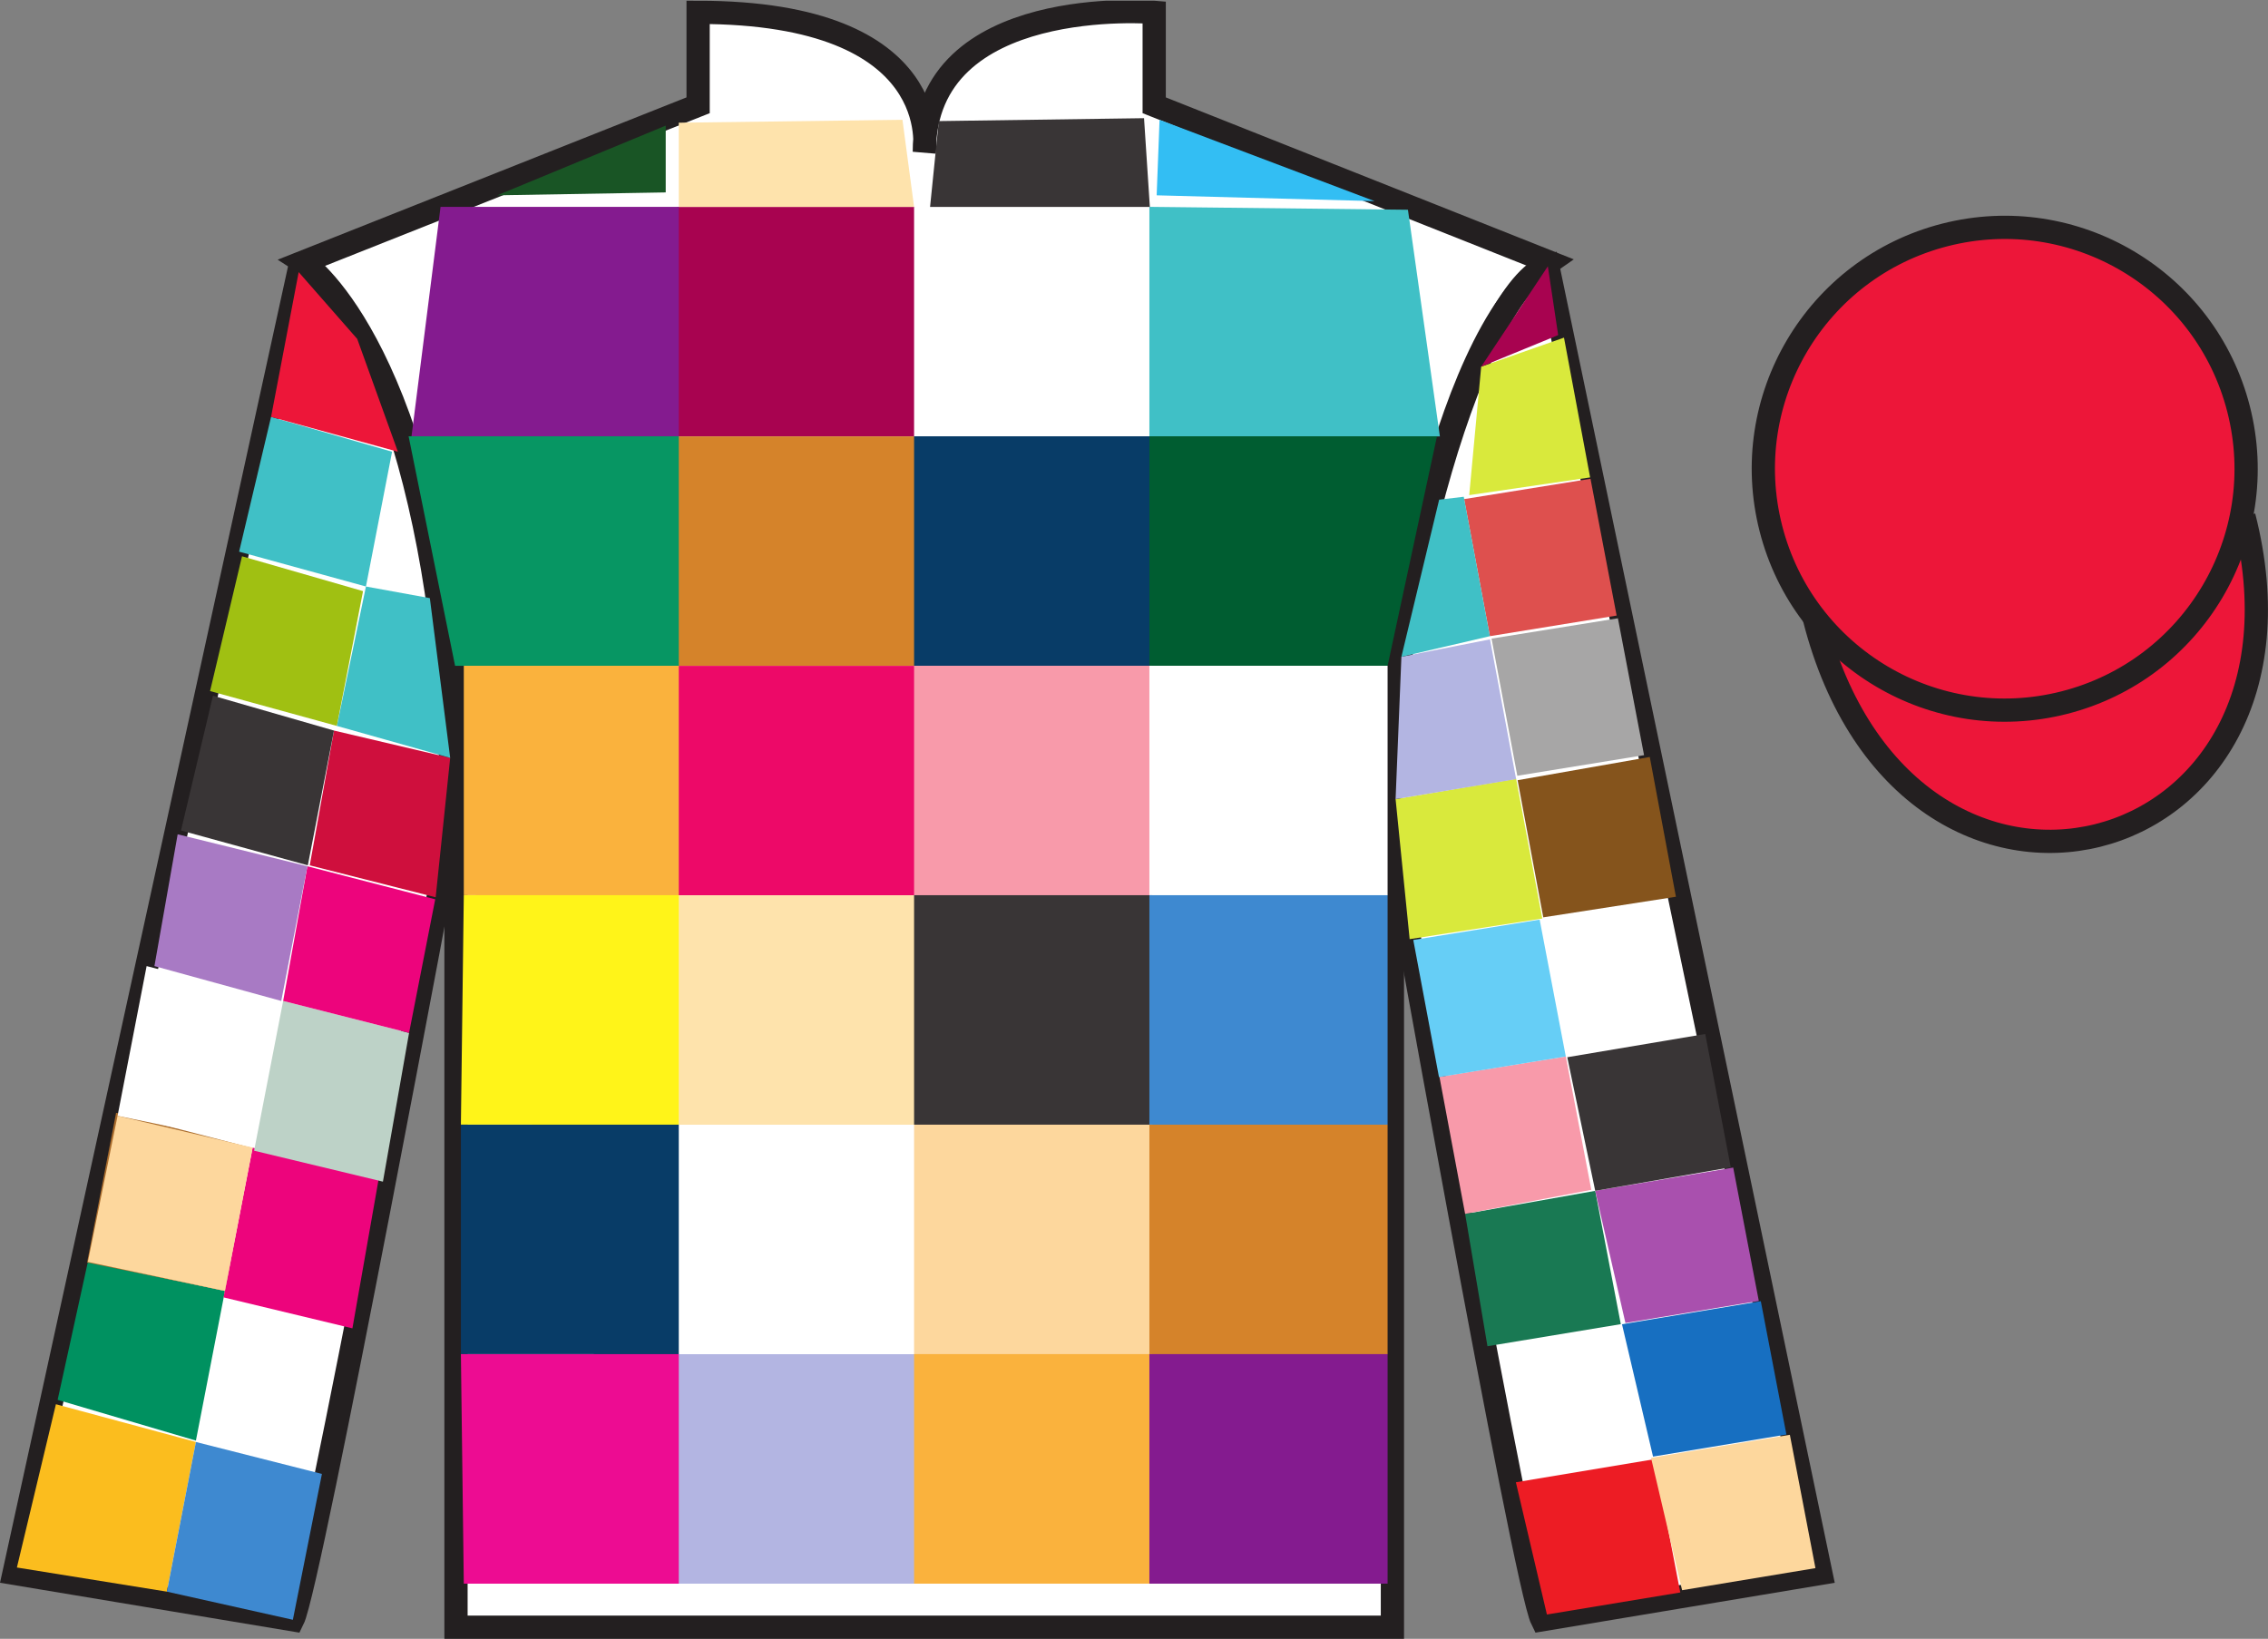 <?xml version="1.0" encoding="UTF-8"?>
<svg xmlns="http://www.w3.org/2000/svg" xmlns:xlink="http://www.w3.org/1999/xlink" width="97.59pt" height="70.53pt" viewBox="0 0 97.59 70.53" version="1.1">
<rect x="0" y="0" width="97.59" height="70.53" fill="#808080" stroke="none"/>
<defs>
<clipPath id="clip1">
  <path d="M 0 70.531 L 97.59 70.531 L 97.59 0.031 L 0 0.031 L 0 70.531 Z M 0 70.531 "/>
</clipPath>
</defs>
<g id="surface0">
<g clip-path="url(#clip1)" clip-rule="nonzero">
<path style=" stroke:none;fill-rule:nonzero;fill:rgb(100%,100%,100%);fill-opacity:1;" d="M 13.039 11.281 C 13.039 11.281 18.121 14.531 19.621 29.863 C 19.621 29.863 19.621 44.863 19.621 70.031 L 59.914 70.031 L 59.914 29.695 C 59.914 29.695 61.707 14.695 66.664 11.281 L 49.664 4.531 L 49.664 0.531 C 49.664 0.531 39.773 -0.305 39.773 6.531 C 39.773 6.531 40.789 0.531 30.039 0.531 L 30.039 4.531 L 13.039 11.281 "/>
<path style="fill:none;stroke-width:10;stroke-linecap:butt;stroke-linejoin:miter;stroke:rgb(13.73%,12.16%,12.549%);stroke-opacity:1;stroke-miterlimit:4;" d="M 130.391 592.487 C 130.391 592.487 181.211 559.987 196.211 406.667 C 196.211 406.667 196.211 256.667 196.211 4.987 L 599.141 4.987 L 599.141 408.347 C 599.141 408.347 617.07 558.347 666.641 592.487 L 496.641 659.987 L 496.641 699.987 C 496.641 699.987 397.734 708.347 397.734 639.987 C 397.734 639.987 407.891 699.987 300.391 699.987 L 300.391 659.987 L 130.391 592.487 Z M 130.391 592.487 " transform="matrix(0.1,0,0,-0.1,0,70.53)"/>
<path style=" stroke:none;fill-rule:nonzero;fill:rgb(100%,100%,100%);fill-opacity:1;" d="M 12.602 69.711 C 13.352 68.211 19.352 35.961 19.352 35.961 C 19.852 24.461 16.352 12.711 12.852 11.711 L 0.602 67.711 L 12.602 69.711 "/>
<path style="fill:none;stroke-width:10;stroke-linecap:butt;stroke-linejoin:miter;stroke:rgb(13.73%,12.16%,12.549%);stroke-opacity:1;stroke-miterlimit:4;" d="M 126.016 8.191 C 133.516 23.191 193.516 345.691 193.516 345.691 C 198.516 460.691 163.516 578.191 128.516 588.191 L 6.016 28.191 L 126.016 8.191 Z M 126.016 8.191 " transform="matrix(0.1,0,0,-0.1,0,70.53)"/>
<path style=" stroke:none;fill-rule:nonzero;fill:rgb(100%,100%,100%);fill-opacity:1;" d="M 78.352 67.711 L 66.602 11.461 C 63.758 12.273 59.406 25.746 59.852 35.961 C 59.852 35.961 65.602 68.211 66.352 69.711 L 78.352 67.711 "/>
<path style="fill:none;stroke-width:10;stroke-linecap:butt;stroke-linejoin:miter;stroke:rgb(13.73%,12.16%,12.549%);stroke-opacity:1;stroke-miterlimit:4;" d="M 783.516 28.191 L 666.016 590.691 C 637.578 582.566 594.062 447.839 598.516 345.691 C 598.516 345.691 656.016 23.191 663.516 8.191 L 783.516 28.191 Z M 783.516 28.191 " transform="matrix(0.1,0,0,-0.1,0,70.53)"/>
<path style="fill-rule:nonzero;fill:rgb(92.863%,8.783%,22.277%);fill-opacity:1;stroke-width:10;stroke-linecap:butt;stroke-linejoin:miter;stroke:rgb(13.73%,12.16%,12.549%);stroke-opacity:1;stroke-miterlimit:4;" d="M 780.703 439.128 C 820.391 283.464 1004.336 331.042 965.547 483.073 " transform="matrix(0.1,0,0,-0.1,0,70.53)"/>
<path style=" stroke:none;fill-rule:nonzero;fill:rgb(0%,56.872%,37.69%);fill-opacity:1;" d="M 8.43 62 L 9.68 55.559 L 3.781 54.309 L 2.48 60.246 L 8.43 62 "/>
<path style=" stroke:none;fill-rule:nonzero;fill:rgb(98.225%,74.028%,12.05%);fill-opacity:1;" d="M 7.18 68.5 L 8.43 62.059 L 2.406 60.434 L 0.727 67.461 L 7.18 68.5 "/>
<path style=" stroke:none;fill-rule:nonzero;fill:rgb(24.53%,53.66%,81.613%);fill-opacity:1;" d="M 12.602 69.711 L 13.852 63.434 L 8.43 62.059 L 7.18 68.5 L 12.602 69.711 "/>
<path style=" stroke:none;fill-rule:nonzero;fill:rgb(66.654%,42.371%,17.49%);fill-opacity:1;" d="M 9.68 55.559 L 10.789 49.391 L 4.996 47.891 L 3.746 54.336 L 9.68 55.559 "/>
<path style=" stroke:none;fill-rule:nonzero;fill:rgb(92.609%,1.646%,48.783%);fill-opacity:1;" d="M 15.164 57.168 L 16.289 50.766 L 10.871 49.391 L 9.621 55.836 L 15.164 57.168 "/>
<path style=" stroke:none;fill-rule:nonzero;fill:rgb(100%,100%,100%);fill-opacity:1;" d="M 12.102 43.078 L 6.309 41.578 L 5.059 48.023 L 10.992 49.246 "/>
<path style=" stroke:none;fill-rule:nonzero;fill:rgb(73.967%,82.159%,77.908%);fill-opacity:1;" d="M 16.477 50.855 L 17.602 44.453 L 12.184 43.078 L 10.934 49.523 L 16.477 50.855 "/>
<path style=" stroke:none;fill-rule:nonzero;fill:rgb(92.609%,1.646%,48.783%);fill-opacity:1;" d="M 17.602 44.453 L 18.727 38.703 L 13.227 37.281 L 12.184 43.078 L 17.602 44.453 "/>
<path style=" stroke:none;fill-rule:nonzero;fill:rgb(65.737%,47.735%,76.765%);fill-opacity:1;" d="M 12.102 43.078 L 13.227 37.281 L 7.645 35.906 L 6.645 41.578 L 12.102 43.078 "/>
<path style=" stroke:none;fill-rule:nonzero;fill:rgb(80.925%,6.065%,24.134%);fill-opacity:1;" d="M 13.328 37.242 L 18.746 38.617 L 19.371 32.617 L 14.371 31.441 "/>
<path style=" stroke:none;fill-rule:nonzero;fill:rgb(22.358%,20.945%,21.295%);fill-opacity:1;" d="M 13.246 37.242 L 14.371 31.441 L 9.164 29.941 L 7.789 35.742 L 13.246 37.242 "/>
<path style=" stroke:none;fill-rule:nonzero;fill:rgb(62.82%,75.117%,7.332%);fill-opacity:1;" d="M 14.496 31.242 L 15.621 25.441 L 10.414 23.941 L 9.039 29.742 L 14.496 31.242 "/>
<path style=" stroke:none;fill-rule:nonzero;fill:rgb(25%,75.048%,77.356%);fill-opacity:1;" d="M 15.746 25.242 L 16.871 19.441 L 11.664 17.941 L 10.289 23.742 L 15.746 25.242 "/>
<path style=" stroke:none;fill-rule:nonzero;fill:rgb(25%,75.048%,77.356%);fill-opacity:1;" d="M 19.371 32.617 L 18.496 25.742 L 15.746 25.242 L 14.496 31.242 L 19.371 32.617 "/>
<path style=" stroke:none;fill-rule:nonzero;fill:rgb(92.863%,8.783%,22.277%);fill-opacity:1;" d="M 17.121 19.441 L 15.371 14.586 L 12.852 11.711 L 11.664 17.941 L 17.121 19.441 "/>
<path style=" stroke:none;fill-rule:nonzero;fill:rgb(98.904%,84.06%,61.346%);fill-opacity:1;" d="M 9.68 55.559 L 10.871 49.391 L 5.059 48.023 L 3.781 54.309 L 9.68 55.559 "/>
<path style=" stroke:none;fill-rule:nonzero;fill:rgb(92.941%,10.979%,14.119%);fill-opacity:1;" d="M 71.199 62.797 L 65.227 63.793 L 66.562 69.484 L 72.301 68.535 L 71.199 62.797 "/>
<path style=" stroke:none;fill-rule:nonzero;fill:rgb(98.904%,84.06%,61.346%);fill-opacity:1;" d="M 77.016 61.75 L 71.043 62.742 L 72.379 68.438 L 78.117 67.488 L 77.016 61.75 "/>
<path style=" stroke:none;fill-rule:nonzero;fill:rgb(9.02%,43.529%,75.491%);fill-opacity:1;" d="M 75.766 56 L 69.793 56.992 L 71.129 62.688 L 76.867 61.738 L 75.766 56 "/>
<path style=" stroke:none;fill-rule:nonzero;fill:rgb(9.783%,47.64%,32.705%);fill-opacity:1;" d="M 68.641 51.25 L 63.043 52.242 L 64.004 57.938 L 69.742 56.988 L 68.641 51.25 "/>
<path style=" stroke:none;fill-rule:nonzero;fill:rgb(66.03%,31.331%,68.348%);fill-opacity:1;" d="M 74.578 50.25 L 68.641 51.25 L 69.941 56.938 L 75.68 55.988 L 74.578 50.25 "/>
<path style=" stroke:none;fill-rule:nonzero;fill:rgb(22.358%,20.945%,21.295%);fill-opacity:1;" d="M 73.375 44.5 L 67.438 45.5 L 68.641 51.25 L 74.473 50.238 L 73.375 44.5 "/>
<path style=" stroke:none;fill-rule:nonzero;fill:rgb(97.052%,60.267%,66.699%);fill-opacity:1;" d="M 67.375 45.469 L 61.938 46.344 L 63.043 52.242 L 68.473 51.207 L 67.375 45.469 "/>
<path style=" stroke:none;fill-rule:nonzero;fill:rgb(40.002%,80.705%,96.239%);fill-opacity:1;" d="M 66.25 39.578 L 60.812 40.453 L 61.918 46.355 L 67.375 45.469 L 66.25 39.578 "/>
<path style=" stroke:none;fill-rule:nonzero;fill:rgb(52.035%,32.815%,10.944%);fill-opacity:1;" d="M 70.988 32.578 L 65.301 33.578 L 66.406 39.48 L 72.113 38.594 L 70.988 32.578 "/>
<path style=" stroke:none;fill-rule:nonzero;fill:rgb(85.002%,91.38%,23.577%);fill-opacity:1;" d="M 65.238 33.516 L 60.051 34.391 L 60.656 40.418 L 66.363 39.531 L 65.238 33.516 "/>
<path style=" stroke:none;fill-rule:nonzero;fill:rgb(70.047%,70.898%,88.342%);fill-opacity:1;" d="M 64.113 27.516 L 60.301 28.266 L 60.051 34.391 L 65.238 33.531 L 64.113 27.516 "/>
<path style=" stroke:none;fill-rule:nonzero;fill:rgb(65.493%,64.865%,65.02%);fill-opacity:1;" d="M 64.18 27.484 L 65.289 33.387 L 70.742 32.5 L 69.617 26.609 "/>
<path style=" stroke:none;fill-rule:nonzero;fill:rgb(85.002%,91.38%,23.577%);fill-opacity:1;" d="M 64.027 27.449 L 69.73 26.562 "/>
<path style=" stroke:none;fill-rule:nonzero;fill:rgb(86.836%,31.426%,30.75%);fill-opacity:1;" d="M 63 21.48 L 64.109 27.379 L 69.562 26.492 L 68.438 20.605 "/>
<path style=" stroke:none;fill-rule:nonzero;fill:rgb(85.002%,91.38%,23.577%);fill-opacity:1;" d="M 62.848 21.441 L 68.551 20.555 "/>
<path style=" stroke:none;fill-rule:nonzero;fill:rgb(25%,75.048%,77.356%);fill-opacity:1;" d="M 60.301 28.266 L 61.926 21.504 L 62.984 21.379 L 64.109 27.379 L 60.301 28.266 "/>
<path style=" stroke:none;fill-rule:nonzero;fill:rgb(85.002%,91.38%,23.577%);fill-opacity:1;" d="M 63.734 15.781 L 63.219 21.309 L 68.422 20.547 L 67.297 14.531 "/>
<path style=" stroke:none;fill-rule:nonzero;fill:rgb(65.882%,1.34%,31.255%);fill-opacity:1;" d="M 66.602 11.461 L 67.047 14.422 L 63.734 15.781 "/>
<path style=" stroke:none;fill-rule:nonzero;fill:rgb(65.882%,1.34%,31.255%);fill-opacity:1;" d="M 29.145 18.781 L 39.391 18.781 L 39.391 8.906 L 29.145 8.906 L 29.145 18.781 Z M 29.145 18.781 "/>
<path style=" stroke:none;fill-rule:nonzero;fill:rgb(100%,100%,100%);fill-opacity:1;" d="M 39.332 18.781 L 49.582 18.781 L 49.582 8.902 L 39.332 8.902 L 39.332 18.781 Z M 39.332 18.781 "/>
<path style=" stroke:none;fill-rule:nonzero;fill:rgb(51.571%,10.57%,56.193%);fill-opacity:1;" d="M 29.207 18.781 L 29.207 8.902 L 18.957 8.902 L 17.707 18.781 L 29.207 18.781 "/>
<path style=" stroke:none;fill-rule:nonzero;fill:rgb(25%,75.048%,77.356%);fill-opacity:1;" d="M 61.957 18.781 L 60.582 9.027 L 49.457 8.902 L 49.457 18.781 L 61.957 18.781 "/>
<path style=" stroke:none;fill-rule:nonzero;fill:rgb(83.549%,51.226%,16.742%);fill-opacity:1;" d="M 29.145 28.656 L 39.391 28.656 L 39.391 18.781 L 29.145 18.781 L 29.145 28.656 Z M 29.145 28.656 "/>
<path style=" stroke:none;fill-rule:nonzero;fill:rgb(3.247%,23.717%,40.444%);fill-opacity:1;" d="M 39.332 28.656 L 49.582 28.656 L 49.582 18.777 L 39.332 18.777 L 39.332 28.656 Z M 39.332 28.656 "/>
<path style=" stroke:none;fill-rule:nonzero;fill:rgb(3.105%,58.819%,38.753%);fill-opacity:1;" d="M 29.207 28.656 L 29.207 18.777 L 17.582 18.777 L 19.582 28.656 L 29.207 28.656 "/>
<path style=" stroke:none;fill-rule:nonzero;fill:rgb(0%,36.333%,19.509%);fill-opacity:1;" d="M 59.707 28.656 L 61.832 18.777 L 49.457 18.777 L 49.457 28.656 L 59.707 28.656 "/>
<path style=" stroke:none;fill-rule:nonzero;fill:rgb(92.688%,3.842%,40.627%);fill-opacity:1;" d="M 29.145 38.531 L 39.391 38.531 L 39.391 28.656 L 29.145 28.656 L 29.145 38.531 Z M 29.145 38.531 "/>
<path style=" stroke:none;fill-rule:nonzero;fill:rgb(97.052%,60.267%,66.699%);fill-opacity:1;" d="M 39.332 38.531 L 49.582 38.531 L 49.582 28.652 L 39.332 28.652 L 39.332 38.531 Z M 39.332 38.531 "/>
<path style=" stroke:none;fill-rule:nonzero;fill:rgb(97.855%,69.792%,23.972%);fill-opacity:1;" d="M 29.207 38.531 L 29.207 28.652 L 19.957 28.652 L 19.957 38.527 L 29.207 38.531 "/>
<path style=" stroke:none;fill-rule:nonzero;fill:rgb(100%,100%,100%);fill-opacity:1;" d="M 49.457 38.531 L 59.707 38.531 L 59.707 28.652 L 49.457 28.652 L 49.457 38.531 Z M 49.457 38.531 "/>
<path style=" stroke:none;fill-rule:nonzero;fill:rgb(99.268%,88.954%,67.268%);fill-opacity:1;" d="M 29.145 48.406 L 39.391 48.406 L 39.391 38.531 L 29.145 38.531 L 29.145 48.406 Z M 29.145 48.406 "/>
<path style=" stroke:none;fill-rule:nonzero;fill:rgb(22.358%,20.945%,21.295%);fill-opacity:1;" d="M 39.332 48.406 L 49.582 48.406 L 49.582 38.527 L 39.332 38.527 L 39.332 48.406 Z M 39.332 48.406 "/>
<path style=" stroke:none;fill-rule:nonzero;fill:rgb(100%,95.41%,10.001%);fill-opacity:1;" d="M 29.207 48.406 L 29.207 38.527 L 19.957 38.527 L 19.832 48.402 L 29.207 48.406 "/>
<path style=" stroke:none;fill-rule:nonzero;fill:rgb(24.53%,53.66%,81.613%);fill-opacity:1;" d="M 49.457 48.406 L 59.707 48.406 L 59.707 38.527 L 49.457 38.527 L 49.457 48.406 Z M 49.457 48.406 "/>
<path style=" stroke:none;fill-rule:nonzero;fill:rgb(100%,100%,100%);fill-opacity:1;" d="M 29.145 58.281 L 39.391 58.281 L 39.391 48.406 L 29.145 48.406 L 29.145 58.281 Z M 29.145 58.281 "/>
<path style=" stroke:none;fill-rule:nonzero;fill:rgb(98.904%,84.06%,61.346%);fill-opacity:1;" d="M 39.332 58.281 L 49.582 58.281 L 49.582 48.402 L 39.332 48.402 L 39.332 58.281 Z M 39.332 58.281 "/>
<path style=" stroke:none;fill-rule:nonzero;fill:rgb(3.247%,23.717%,40.444%);fill-opacity:1;" d="M 29.207 58.281 L 29.207 48.402 L 19.832 48.402 L 19.832 58.277 L 29.207 58.281 "/>
<path style=" stroke:none;fill-rule:nonzero;fill:rgb(83.549%,51.226%,16.742%);fill-opacity:1;" d="M 49.457 58.281 L 59.707 58.281 L 59.707 48.402 L 49.457 48.402 L 49.457 58.281 Z M 49.457 58.281 "/>
<path style=" stroke:none;fill-rule:nonzero;fill:rgb(70.047%,70.898%,88.342%);fill-opacity:1;" d="M 29.145 68.156 L 39.391 68.156 L 39.391 58.281 L 29.145 58.281 L 29.145 68.156 Z M 29.145 68.156 "/>
<path style=" stroke:none;fill-rule:nonzero;fill:rgb(97.855%,69.792%,23.972%);fill-opacity:1;" d="M 39.332 68.156 L 49.582 68.156 L 49.582 58.277 L 39.332 58.277 L 39.332 68.156 Z M 39.332 68.156 "/>
<path style=" stroke:none;fill-rule:nonzero;fill:rgb(92.923%,5%,57.156%);fill-opacity:1;" d="M 29.207 68.156 L 29.207 58.277 L 19.832 58.277 L 19.957 68.156 L 29.207 68.156 "/>
<path style=" stroke:none;fill-rule:nonzero;fill:rgb(51.571%,10.57%,56.193%);fill-opacity:1;" d="M 49.457 68.156 L 59.707 68.156 L 59.707 58.277 L 49.457 58.277 L 49.457 68.156 Z M 49.457 68.156 "/>
<path style=" stroke:none;fill-rule:nonzero;fill:rgb(99.268%,88.954%,67.268%);fill-opacity:1;" d="M 39.332 8.902 L 38.832 5.156 L 29.207 5.281 L 29.207 8.902 L 39.332 8.902 "/>
<path style=" stroke:none;fill-rule:nonzero;fill:rgb(22.358%,20.945%,21.295%);fill-opacity:1;" d="M 40.02 8.906 L 40.395 5.211 L 49.227 5.086 L 49.477 8.906 L 40.02 8.906 "/>
<path style=" stroke:none;fill-rule:nonzero;fill:rgb(9.828%,33.463%,14.643%);fill-opacity:1;" d="M 21.395 8.406 L 28.645 8.281 L 28.645 5.406 L 21.395 8.406 "/>
<path style=" stroke:none;fill-rule:nonzero;fill:rgb(20.002%,74.273%,94.984%);fill-opacity:1;" d="M 49.895 5.156 L 49.77 8.406 L 59.145 8.656 L 49.895 5.156 "/>
<path style=" stroke:none;fill-rule:nonzero;fill:rgb(36.085%,17.488%,58.595%);fill-opacity:1;" d="M 79.77 22.094 L 84.145 22.094 L 84.145 18.094 L 79.77 18.094 L 79.77 22.094 Z M 79.77 22.094 "/>
<path style=" stroke:none;fill-rule:nonzero;fill:rgb(1.442%,20.818%,34.409%);fill-opacity:1;" d="M 88.52 22.094 L 92.895 22.094 L 92.895 18.094 L 88.52 18.094 L 88.52 22.094 Z M 88.52 22.094 "/>
<path style=" stroke:none;fill-rule:nonzero;fill:rgb(92.863%,8.783%,22.277%);fill-opacity:1;" d="M 88.828 30.238 C 94.387 28.82 97.742 23.164 96.324 17.605 C 94.906 12.047 89.25 8.691 83.691 10.109 C 78.137 11.527 74.781 17.184 76.199 22.742 C 77.617 28.301 83.27 31.656 88.828 30.238 "/>
<path style="fill:none;stroke-width:10;stroke-linecap:butt;stroke-linejoin:miter;stroke:rgb(13.73%,12.16%,12.549%);stroke-opacity:1;stroke-miterlimit:4;" d="M 888.281 402.917 C 943.867 417.097 977.422 473.659 963.242 529.245 C 949.062 584.831 892.5 618.386 836.914 604.206 C 781.367 590.027 747.812 533.464 761.992 477.878 C 776.172 422.292 832.695 388.738 888.281 402.917 Z M 888.281 402.917 " transform="matrix(0.1,0,0,-0.1,0,70.53)"/>
</g>
</g>
</svg>